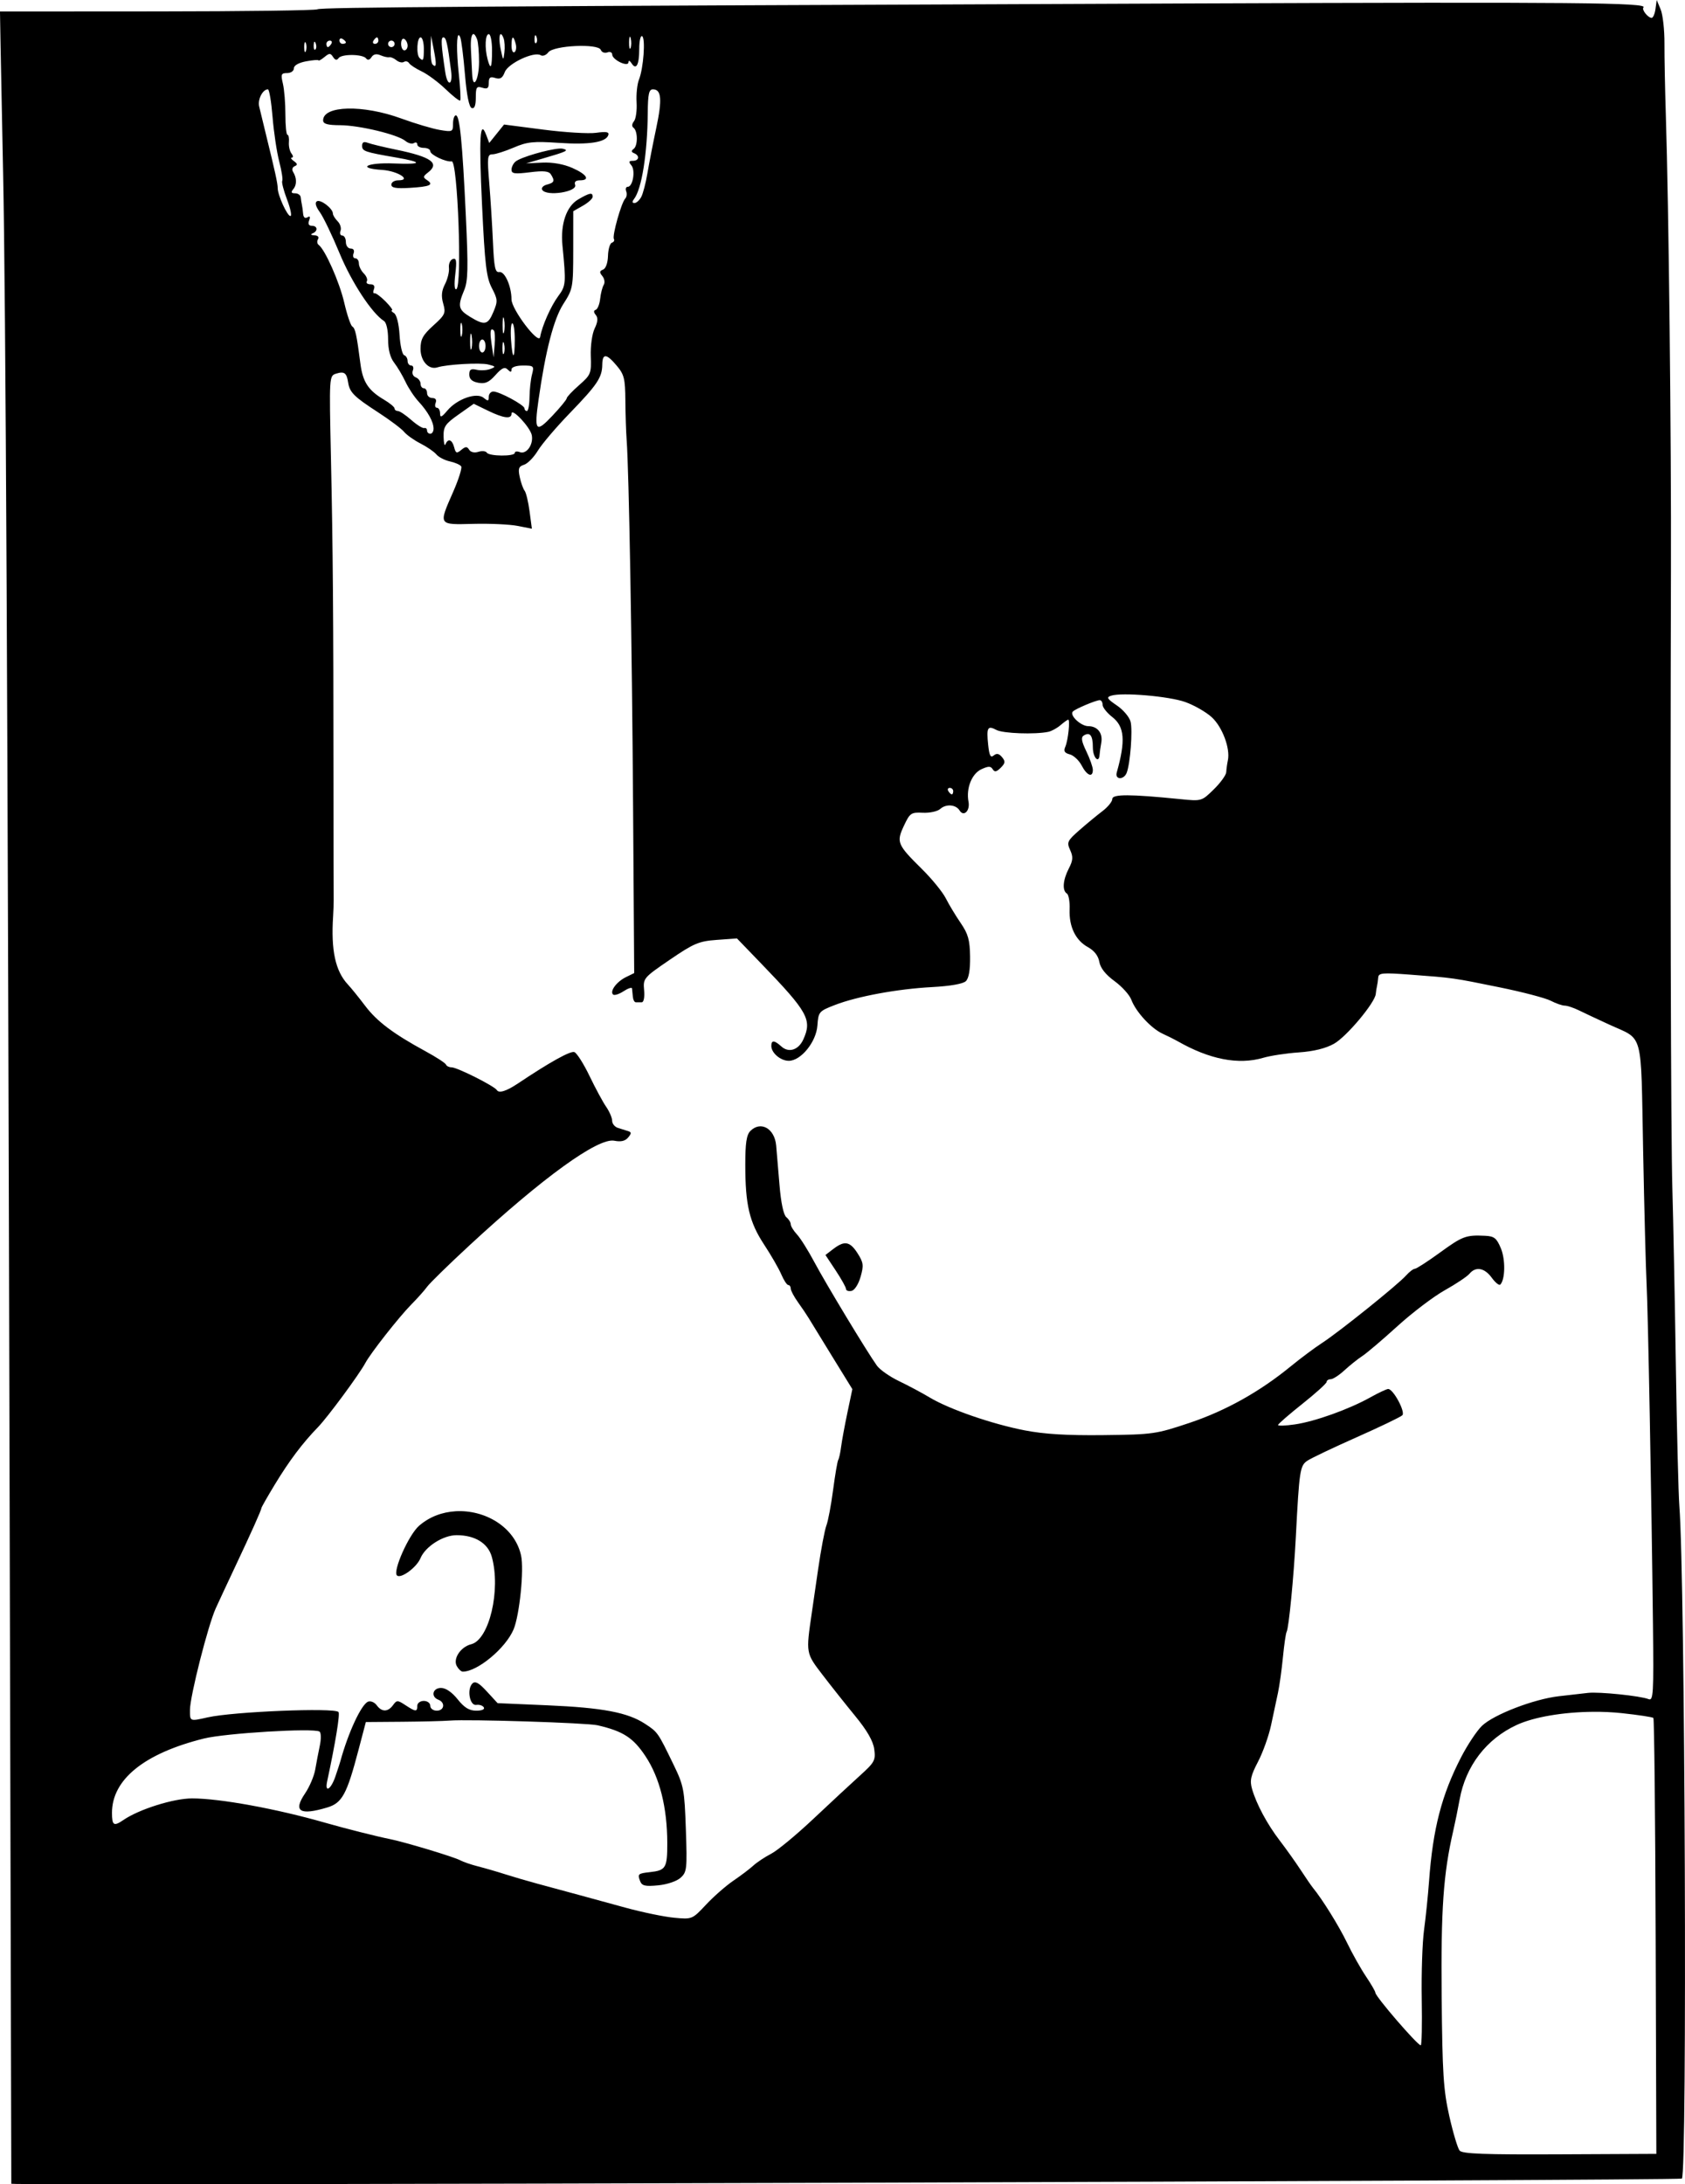 <?xml version="1.0" encoding="UTF-8" standalone="no"?>
<!-- Created with Inkscape (http://www.inkscape.org/) -->

<svg
   width="137.273mm"
   height="177.871mm"
   viewBox="0 0 137.273 177.871"
   version="1.1"
   id="svg4540"
   xml:space="preserve"
   inkscape:version="1.2 (dc2aedaf03, 2022-05-15)"
   sodipodi:docname="Tell me little girl.svg"
   xmlns:inkscape="http://www.inkscape.org/namespaces/inkscape"
   xmlns:sodipodi="http://sodipodi.sourceforge.net/DTD/sodipodi-0.dtd"
   xmlns="http://www.w3.org/2000/svg"
   xmlns:svg="http://www.w3.org/2000/svg"
   xmlns:rdf="http://www.w3.org/1999/02/22-rdf-syntax-ns#"
   xmlns:cc="http://creativecommons.org/ns#"
   xmlns:dc="http://purl.org/dc/elements/1.1/"><title
     id="title4576">Tell me little girl</title><sodipodi:namedview
     id="namedview4542"
     pagecolor="#ffffff"
     bordercolor="#666666"
     borderopacity="1.0"
     inkscape:showpageshadow="2"
     inkscape:pageopacity="0.0"
     inkscape:pagecheckerboard="0"
     inkscape:deskcolor="#d1d1d1"
     inkscape:document-units="mm"
     showgrid="false"
     inkscape:zoom="0.7235945"
     inkscape:cx="362.77224"
     inkscape:cy="292.98177"
     inkscape:window-width="1920"
     inkscape:window-height="991"
     inkscape:window-x="-9"
     inkscape:window-y="-9"
     inkscape:window-maximized="1"
     inkscape:current-layer="layer1" /><defs
     id="defs4537" /><g
     inkscape:label="Lager 1"
     inkscape:groupmode="layer"
     id="layer1"
     transform="translate(22.084,-106.43)"><path
       id="path4556"
       style="fill:#000000;stroke-width:0.265"
       d="m 112.884,106.43 -0.099,0.728 c -0.054,0.4 -0.196,0.728 -0.314,0.728 -0.299,0 -0.834,-0.68 -0.667,-0.847 0.395,-0.395 -5.533,-0.449 -36.522,-0.329 -59.597,0.231 -71.239,0.309 -71.511,0.478 -0.147,0.091 -6.024,0.168 -13.061,0.173 l -12.795,0.008 0.049,2.838 c 0.027,1.561 0.12,6.231 0.206,10.378 0.213,10.259 0.375,43.385 0.532,108.744 0.073,30.195 0.134,54.915 0.136,54.932 v 5.1e-4 c 0.019,0.171 135.926,-0.251 136.098,-0.423 0.442,-0.439 0.258,-48.898 -0.207,-54.774 -0.075,-0.946 -0.204,-6.125 -0.286,-11.509 -0.083,-5.384 -0.209,-11.814 -0.282,-14.287 -0.128,-4.367 -0.182,-27.649 -0.117,-50.271 0.032,-10.969 -0.178,-29.712 -0.416,-37.174 -0.067,-2.11 -0.119,-4.745 -0.113,-5.854 0.006,-1.11 -0.134,-2.36 -0.311,-2.778 z m -96.416,2.775 c 0.087,-0.019 0.196,0.114 0.314,0.421 0.088,0.23 0.16,1.057 0.16,1.837 0,1.455 -0.502,2.351 -0.561,1.001 -0.018,-0.409 -0.062,-1.309 -0.099,-2 -0.041,-0.773 0.042,-1.228 0.186,-1.259 z m 1.268,0.003 c 0.146,0 0.265,0.595 0.265,1.323 0,1.435 -0.112,1.66 -0.362,0.728 -0.248,-0.926 -0.195,-2.051 0.098,-2.051 z m 0.962,0.006 c 0.016,-0.007 0.034,-0.004 0.054,0.008 0.052,0.033 0.117,0.136 0.189,0.323 0.087,0.227 0.117,0.75 0.067,1.162 -0.085,0.699 -0.106,0.68 -0.302,-0.269 -0.14,-0.68 -0.12,-1.176 -0.008,-1.224 z m -3.382,0.093 c 0.029,0.022 0.061,0.076 0.098,0.166 0.088,0.218 0.26,1.578 0.381,3.023 0.143,1.699 0.338,2.664 0.552,2.734 0.224,0.073 0.331,-0.204 0.331,-0.858 0,-0.845 0.066,-0.945 0.529,-0.798 0.416,0.132 0.529,0.048 0.529,-0.397 0,-0.444 0.113,-0.529 0.529,-0.397 0.401,0.127 0.589,0.01 0.776,-0.483 0.269,-0.708 2.39,-1.702 2.925,-1.371 0.166,0.103 0.444,-0.002 0.616,-0.233 0.423,-0.567 4.076,-0.738 4.281,-0.201 0.075,0.197 0.315,0.29 0.532,0.207 0.217,-0.083 0.395,-0.006 0.396,0.171 0.003,0.434 1.319,1.058 1.325,0.628 0.002,-0.174 0.111,-0.138 0.251,0.083 0.378,0.597 0.627,0.131 0.627,-1.171 0,-0.648 0.106,-1.114 0.236,-1.034 0.287,0.178 0.109,2.621 -0.258,3.535 -0.146,0.364 -0.233,1.197 -0.194,1.852 0.039,0.655 -0.057,1.349 -0.214,1.542 -0.173,0.213 -0.189,0.421 -0.038,0.529 0.354,0.255 0.364,1.461 0.014,1.72 -0.213,0.158 -0.203,0.256 0.036,0.353 0.476,0.193 0.407,0.619 -0.099,0.619 -0.339,0 -0.364,0.079 -0.121,0.372 0.345,0.416 0.116,1.745 -0.301,1.745 -0.145,0 -0.201,0.164 -0.124,0.365 0.077,0.201 0.041,0.468 -0.08,0.595 -0.317,0.332 -1.076,3.035 -0.923,3.284 0.071,0.115 -0.001,0.253 -0.161,0.306 -0.16,0.053 -0.304,0.536 -0.319,1.073 -0.016,0.576 -0.181,1.034 -0.402,1.119 -0.295,0.113 -0.307,0.225 -0.057,0.526 0.174,0.21 0.225,0.531 0.113,0.713 -0.112,0.182 -0.244,0.693 -0.292,1.136 -0.048,0.443 -0.21,0.847 -0.359,0.898 -0.184,0.062 -0.183,0.198 0.004,0.423 0.193,0.233 0.166,0.56 -0.094,1.099 -0.208,0.433 -0.345,1.412 -0.315,2.249 0.052,1.413 0.008,1.523 -0.953,2.366 -0.554,0.486 -1.008,0.967 -1.008,1.07 0,0.103 -0.526,0.743 -1.168,1.423 -1.35,1.429 -1.492,1.263 -1.126,-1.311 0.572,-4.009 1.236,-6.573 2.022,-7.796 0.777,-1.21 0.801,-1.344 0.803,-4.4 l 0.002,-3.152 0.792,-0.451 c 0.436,-0.248 0.792,-0.575 0.792,-0.728 0,-0.372 -0.249,-0.325 -1.188,0.225 -0.951,0.557 -1.446,2.004 -1.277,3.731 0.303,3.094 0.287,3.292 -0.34,4.136 -0.604,0.814 -1.318,2.425 -1.479,3.339 -0.117,0.659 -2.331,-2.26 -2.331,-3.072 0,-1.065 -0.551,-2.303 -0.992,-2.226 -0.337,0.059 -0.427,-0.363 -0.519,-2.442 -0.061,-1.382 -0.198,-3.555 -0.303,-4.829 -0.172,-2.082 -0.146,-2.315 0.26,-2.315 0.249,0 1.027,-0.247 1.731,-0.548 1.102,-0.473 1.607,-0.526 3.66,-0.386 2.482,0.17 3.854,-0.044 4.049,-0.629 0.087,-0.261 -0.151,-0.307 -0.992,-0.189 -0.609,0.085 -2.545,-0.032 -4.303,-0.26 l -3.196,-0.414 -0.604,0.751 -0.604,0.75 -0.241,-0.64 c -0.515,-1.371 -0.607,0.153 -0.344,5.704 0.23,4.86 0.352,5.891 0.796,6.743 0.482,0.925 0.493,1.082 0.133,1.942 -0.45,1.077 -0.717,1.134 -1.905,0.41 -0.963,-0.587 -1.025,-0.866 -0.481,-2.168 0.315,-0.753 0.338,-1.781 0.137,-6.052 -0.284,-6.042 -0.498,-8.187 -0.815,-8.187 -0.127,0 -0.23,0.308 -0.23,0.685 0,0.655 -0.047,0.677 -1.083,0.502 -0.595,-0.101 -2.009,-0.521 -3.141,-0.934 -3.117,-1.138 -6.359,-1.059 -6.359,0.154 0,0.29 0.349,0.39 1.389,0.395 1.57,0.008 4.687,0.759 5.315,1.281 0.229,0.19 0.541,0.269 0.692,0.175 0.152,-0.094 0.276,-0.045 0.276,0.11 0,0.154 0.238,0.28 0.529,0.28 0.291,0 0.529,0.122 0.529,0.271 0,0.295 1.276,0.9 1.745,0.827 0.489,-0.075 0.865,10.107 0.383,10.404 -0.156,0.097 -0.191,-0.367 -0.091,-1.211 0.131,-1.107 0.091,-1.342 -0.21,-1.236 -0.204,0.072 -0.343,0.392 -0.306,0.711 0.036,0.319 -0.108,0.917 -0.321,1.329 -0.281,0.544 -0.321,0.977 -0.146,1.587 0.221,0.772 0.157,0.915 -0.804,1.782 -0.852,0.77 -1.044,1.12 -1.044,1.907 0,0.996 0.673,1.728 1.379,1.502 0.758,-0.243 3.48,-0.397 4.128,-0.235 0.63,0.158 0.646,0.192 0.173,0.371 -0.286,0.108 -0.788,0.135 -1.115,0.06 -0.464,-0.106 -0.595,-0.019 -0.595,0.391 0,0.364 0.224,0.57 0.726,0.666 0.567,0.108 0.875,-0.028 1.408,-0.625 0.524,-0.587 0.755,-0.692 0.994,-0.452 0.24,0.239 0.312,0.238 0.312,-0.006 0,-0.187 0.383,-0.318 0.931,-0.318 0.886,0 0.922,0.035 0.741,0.728 -0.105,0.4 -0.197,1.234 -0.204,1.852 -0.007,0.618 -0.102,1.124 -0.211,1.124 -0.109,3e-5 -0.198,-0.097 -0.198,-0.215 0,-0.271 -2.038,-1.372 -2.538,-1.372 -0.205,0 -0.372,0.193 -0.372,0.429 0,0.36 -0.067,0.373 -0.414,0.085 -0.568,-0.472 -2.157,0.082 -2.958,1.031 -0.475,0.562 -0.594,0.61 -0.595,0.24 -7.2e-4,-0.255 -0.117,-0.463 -0.258,-0.463 -0.141,0 -0.188,-0.179 -0.104,-0.397 0.096,-0.251 -0.004,-0.397 -0.273,-0.397 -0.234,0 -0.425,-0.179 -0.425,-0.397 0,-0.218 -0.119,-0.397 -0.265,-0.397 -0.146,0 -0.265,-0.166 -0.265,-0.368 0,-0.203 -0.176,-0.437 -0.392,-0.519 -0.223,-0.086 -0.325,-0.326 -0.236,-0.558 0.086,-0.224 0.024,-0.407 -0.137,-0.407 -0.161,0 -0.293,-0.168 -0.293,-0.375 0,-0.206 -0.126,-0.417 -0.28,-0.468 -0.154,-0.051 -0.322,-0.792 -0.374,-1.646 -0.055,-0.917 -0.238,-1.644 -0.448,-1.777 -0.195,-0.123 -0.27,-0.226 -0.167,-0.228 0.103,-0.002 -0.136,-0.33 -0.529,-0.728 -0.394,-0.398 -0.8,-0.697 -0.904,-0.665 -0.104,0.032 -0.121,-0.118 -0.038,-0.335 0.096,-0.251 -0.008,-0.394 -0.29,-0.394 -0.242,0 -0.373,-0.11 -0.29,-0.243 0.083,-0.134 -0.029,-0.423 -0.249,-0.642 -0.22,-0.22 -0.399,-0.586 -0.399,-0.815 0,-0.229 -0.131,-0.416 -0.292,-0.416 -0.161,0 -0.224,-0.179 -0.141,-0.397 0.093,-0.242 1.08e-5,-0.397 -0.237,-0.397 -0.214,0 -0.389,-0.238 -0.389,-0.529 0,-0.291 -0.131,-0.529 -0.292,-0.529 -0.161,0 -0.226,-0.175 -0.144,-0.389 0.082,-0.214 -0.024,-0.563 -0.236,-0.775 -0.212,-0.212 -0.386,-0.495 -0.386,-0.628 0,-0.409 -1.007,-1.181 -1.303,-0.998 -0.18,0.111 -0.095,0.426 0.24,0.886 0.285,0.392 1.01,1.902 1.61,3.353 0.978,2.364 2.635,4.889 3.617,5.51 0.194,0.123 0.334,0.746 0.334,1.485 0,0.837 0.169,1.491 0.49,1.905 0.27,0.347 0.686,1.049 0.926,1.56 0.24,0.511 0.717,1.232 1.061,1.603 0.762,0.822 1.227,1.66 1.227,2.213 l -5.17e-4,0.001 c 0,0.228 -0.119,0.414 -0.265,0.414 -0.146,0 -0.265,-0.119 -0.265,-0.265 0,-0.146 -0.104,-0.235 -0.232,-0.198 -0.128,0.036 -0.603,-0.261 -1.056,-0.661 -0.453,-0.4 -0.944,-0.728 -1.091,-0.728 -0.147,0 -0.267,-0.093 -0.267,-0.207 0,-0.114 -0.387,-0.436 -0.86,-0.715 -1.275,-0.752 -1.729,-1.442 -1.92,-2.914 -0.311,-2.396 -0.42,-2.895 -0.664,-3.046 -0.133,-0.082 -0.429,-0.956 -0.657,-1.943 -0.389,-1.676 -1.558,-4.316 -2.084,-4.703 -0.128,-0.094 -0.151,-0.303 -0.051,-0.465 0.107,-0.173 -0.016,-0.303 -0.297,-0.315 -0.278,-0.012 -0.34,-0.077 -0.148,-0.155 0.457,-0.184 0.416,-0.619 -0.058,-0.619 -0.254,0 -0.33,-0.153 -0.22,-0.44 0.114,-0.296 0.067,-0.377 -0.141,-0.249 -0.19,0.117 -0.325,0.006 -0.35,-0.287 -0.022,-0.263 -0.067,-0.598 -0.101,-0.744 -0.034,-0.146 -0.076,-0.413 -0.093,-0.595 -0.017,-0.182 -0.223,-0.331 -0.459,-0.331 -0.319,0 -0.357,-0.087 -0.147,-0.34 0.3,-0.361 0.289,-0.917 -0.028,-1.424 -0.106,-0.169 -0.043,-0.369 0.14,-0.443 0.251,-0.102 0.236,-0.203 -0.065,-0.415 -0.218,-0.154 -0.293,-0.283 -0.166,-0.285 0.127,-0.002 0.114,-0.153 -0.03,-0.335 -0.144,-0.182 -0.237,-0.599 -0.209,-0.926 0.029,-0.327 -0.025,-0.595 -0.118,-0.595 -0.093,0 -0.169,-0.744 -0.168,-1.654 6.1e-4,-0.91 -0.091,-2.041 -0.204,-2.514 -0.181,-0.76 -0.141,-0.86 0.345,-0.86 0.305,0 0.55,-0.172 0.55,-0.385 0,-0.235 0.386,-0.457 0.992,-0.571 0.546,-0.102 1.004,-0.138 1.018,-0.079 0.014,0.059 0.231,-0.063 0.483,-0.272 0.398,-0.33 0.49,-0.33 0.702,0 0.167,0.26 0.307,0.289 0.443,0.092 0.246,-0.356 1.978,-0.338 2.249,0.023 0.126,0.167 0.286,0.129 0.436,-0.104 0.157,-0.244 0.405,-0.297 0.728,-0.157 0.269,0.117 0.591,0.19 0.716,0.162 0.124,-0.028 0.387,0.082 0.584,0.245 0.197,0.163 0.474,0.225 0.615,0.137 0.142,-0.088 0.331,-0.042 0.42,0.102 0.089,0.144 0.554,0.448 1.033,0.675 0.479,0.227 1.355,0.878 1.946,1.446 0.591,0.568 1.124,0.982 1.184,0.922 0.06,-0.06 0.01,-1.035 -0.113,-2.166 -0.204,-1.883 -0.183,-3.305 0.02,-3.149 z m 6.198,0.002 c 0.028,-0.028 0.065,0.009 0.107,0.115 0.076,0.191 0.067,0.42 -0.021,0.507 -0.088,0.088 -0.151,-0.068 -0.139,-0.347 0.006,-0.154 0.025,-0.247 0.053,-0.275 z m -8.482,0.032 0.23,1.174 c 0.234,1.192 0.206,1.481 -0.112,1.163 -0.097,-0.097 -0.164,-0.663 -0.148,-1.257 z m 16.217,0.084 c 0.015,0.016 0.031,0.055 0.048,0.119 h 5.17e-4 c 0.067,0.257 0.062,0.615 -0.01,0.794 -0.072,0.179 -0.127,-0.032 -0.122,-0.468 0.004,-0.327 0.038,-0.492 0.084,-0.445 z m -20.625,0.048 c 0.064,0 0.116,0.119 0.116,0.265 0,0.146 -0.126,0.265 -0.28,0.265 -0.154,0 -0.207,-0.119 -0.117,-0.265 0.09,-0.146 0.216,-0.265 0.281,-0.265 z m 3.556,0 c 0.146,0 0.265,0.417 0.265,0.926 0,0.952 -0.048,1.054 -0.352,0.75 -0.279,-0.279 -0.206,-1.676 0.088,-1.676 z m 1.857,0 c 0.225,0 0.331,0.461 0.626,2.712 0.159,1.212 -0.29,1.338 -0.472,0.132 -0.34,-2.247 -0.372,-2.844 -0.154,-2.844 z m 5.651,0.026 c 0.061,-0.027 0.147,0.139 0.242,0.503 0.076,0.291 0.03,0.595 -0.102,0.677 -0.132,0.082 -0.24,-0.157 -0.24,-0.529 0,-0.405 0.038,-0.624 0.099,-0.651 z m -13.96,0.065 c 0.032,0.005 0.066,0.019 0.103,0.041 0.146,0.09 0.265,0.216 0.265,0.28 0,0.064 -0.119,0.117 -0.265,0.117 -0.146,0 -0.265,-0.126 -0.265,-0.28 0,-0.077 0.03,-0.129 0.078,-0.15 0.024,-0.011 0.052,-0.014 0.084,-0.008 z m 5.028,0.021 c 0.032,-0.008 0.066,-0.002 0.102,0.02 0.146,0.09 0.265,0.335 0.265,0.545 0,0.21 -0.119,0.381 -0.265,0.381 -0.146,0 -0.265,-0.245 -0.265,-0.545 0,-0.225 0.067,-0.377 0.162,-0.402 z m -5.967,0.152 c 0.154,0 0.206,0.119 0.116,0.265 -0.09,0.146 -0.216,0.265 -0.28,0.265 -0.064,0 -0.117,-0.119 -0.117,-0.265 0,-0.146 0.126,-0.265 0.281,-0.265 z m 5.011,0 c 0.146,0 0.265,0.119 0.265,0.265 0,0.146 -0.119,0.265 -0.265,0.265 -0.146,0 -0.265,-0.119 -0.265,-0.265 0,-0.146 0.119,-0.265 0.265,-0.265 z m -6.276,0.1 c 0.028,-0.028 0.065,0.009 0.107,0.115 0.076,0.191 0.067,0.42 -0.021,0.507 -0.088,0.088 -0.151,-0.068 -0.139,-0.347 0.006,-0.154 0.025,-0.247 0.053,-0.275 z m -0.744,0.022 c 0.016,0.006 0.034,0.03 0.052,0.076 0.073,0.182 0.073,0.48 0,0.661 -0.073,0.182 -0.134,0.033 -0.134,-0.331 0,-0.273 0.034,-0.425 0.082,-0.407 z m -3.038,3.846 c 0.108,0 0.278,1.009 0.378,2.243 0.1,1.233 0.344,2.868 0.543,3.633 0.199,0.765 0.309,1.475 0.246,1.578 -0.063,0.102 0.114,0.789 0.394,1.525 0.28,0.737 0.403,1.339 0.273,1.339 -0.26,0 -1.037,-1.706 -1.037,-2.277 0,-0.372 -0.216,-1.361 -0.949,-4.337 -0.233,-0.946 -0.485,-1.988 -0.562,-2.317 -0.132,-0.566 0.291,-1.388 0.713,-1.388 z m 31.365,0 c 0.697,0 0.767,0.822 0.27,3.162 -0.265,1.244 -0.588,2.902 -0.719,3.685 -0.131,0.783 -0.357,1.646 -0.503,1.918 -0.146,0.272 -0.394,0.495 -0.552,0.495 -0.19,0 -0.201,-0.112 -0.032,-0.331 0.626,-0.809 1.087,-3.706 1.116,-7.011 0.013,-1.539 0.096,-1.918 0.421,-1.918 z M 7.672,118.005 c -0.175,-0.018 -0.255,0.079 -0.255,0.298 0,0.44 0.205,0.51 2.755,0.951 2.248,0.389 2.177,0.582 -0.178,0.487 -2.204,-0.089 -3.062,0.39 -0.944,0.527 1.269,0.082 2.452,0.846 1.31,0.846 -0.309,0 -0.562,0.158 -0.562,0.352 0,0.263 0.382,0.33 1.502,0.263 1.655,-0.099 1.988,-0.25 1.401,-0.634 -0.336,-0.22 -0.326,-0.304 0.073,-0.61 0.997,-0.764 0.292,-1.274 -2.58,-1.865 -1.019,-0.21 -2.06,-0.461 -2.315,-0.559 -0.08,-0.031 -0.149,-0.049 -0.208,-0.055 z m 15.787,0.527 c -0.901,0.067 -3.109,0.697 -3.541,1.052 -0.182,0.15 -0.331,0.45 -0.331,0.667 0,0.326 0.262,0.362 1.491,0.209 1.119,-0.14 1.547,-0.098 1.716,0.168 0.339,0.535 0.285,0.676 -0.323,0.835 -0.306,0.08 -0.477,0.272 -0.381,0.428 0.346,0.56 2.902,0.164 2.68,-0.415 -0.088,-0.229 0.051,-0.361 0.382,-0.361 0.873,0 0.584,-0.481 -0.604,-1.006 -0.711,-0.314 -1.611,-0.474 -2.447,-0.436 l -1.323,0.06 1.323,-0.384 c 2.018,-0.586 2.205,-0.677 1.655,-0.809 -0.066,-0.016 -0.168,-0.018 -0.297,-0.008 z m -4.523,13.747 c 0.014,0.018 0.03,0.067 0.045,0.149 h -5.16e-4 c 0.064,0.329 0.061,0.805 -0.005,1.058 -0.066,0.253 -0.118,-0.016 -0.115,-0.598 0.002,-0.437 0.033,-0.662 0.075,-0.609 z m -3.446,0.436 c 0.014,0.008 0.03,0.043 0.047,0.106 0.067,0.255 0.067,0.671 0,0.926 -0.067,0.255 -0.121,0.046 -0.121,-0.463 0,-0.382 0.03,-0.594 0.074,-0.569 z m 4.164,0.04 c 0.109,9e-5 0.198,0.595 0.198,1.323 0,1.707 -0.187,1.707 -0.305,0 -0.05,-0.728 -0.003,-1.323 0.106,-1.323 z m -1.673,0.499 c 0.043,-0.01 0.099,0.021 0.169,0.091 0.082,0.082 0.111,0.609 0.063,1.169 l -0.087,1.019 -0.158,-1.058 c -0.118,-0.793 -0.116,-1.191 0.012,-1.221 z m -1.69,0.347 c 0.014,0.018 0.03,0.067 0.045,0.149 h -5.17e-4 c 0.064,0.329 0.061,0.805 -0.005,1.058 -0.066,0.253 -0.118,-0.016 -0.115,-0.598 0.002,-0.437 0.033,-0.662 0.075,-0.609 z m 0.916,0.476 c 0.146,0 0.265,0.238 0.265,0.529 0,0.291 -0.119,0.529 -0.265,0.529 -0.146,0 -0.265,-0.238 -0.265,-0.529 0,-0.291 0.119,-0.529 0.265,-0.529 z m 1.723,0.217 c 0.015,0.016 0.031,0.055 0.048,0.119 h 5.17e-4 c 0.067,0.257 0.062,0.615 -0.01,0.794 -0.072,0.179 -0.127,-0.032 -0.122,-0.468 0.004,-0.327 0.038,-0.492 0.084,-0.445 z m 8.333,1.147 c 0.187,0.014 0.478,0.271 0.901,0.774 0.603,0.716 0.686,1.058 0.699,2.844 0.008,1.117 0.056,2.566 0.105,3.221 0.185,2.431 0.435,16.684 0.523,29.832 l 0.091,13.559 -0.674,0.331 c -0.756,0.371 -1.326,1.138 -1.052,1.412 0.099,0.1 0.482,-0.017 0.851,-0.258 0.368,-0.241 0.682,-0.347 0.698,-0.234 0.015,0.112 0.045,0.411 0.066,0.664 0.021,0.253 0.127,0.461 0.236,0.463 0.109,0.001 0.327,0.003 0.484,0.003 0.169,0 0.25,-0.404 0.198,-0.989 -0.085,-0.969 -0.045,-1.017 2.101,-2.482 1.958,-1.336 2.361,-1.506 3.827,-1.612 l 1.638,-0.118 1.994,2.067 c 3.786,3.923 4.139,4.56 3.41,6.16 -0.392,0.86 -1.186,1.114 -1.786,0.571 -0.576,-0.521 -0.82,-0.534 -0.82,-0.043 0,0.568 0.755,1.21 1.423,1.21 0.988,0 2.236,-1.537 2.332,-2.872 0.08,-1.116 0.125,-1.169 1.405,-1.666 1.83,-0.71 5.106,-1.315 7.938,-1.466 1.478,-0.079 2.521,-0.261 2.75,-0.482 0.243,-0.235 0.361,-0.915 0.345,-2.004 -0.019,-1.35 -0.158,-1.845 -0.765,-2.731 -0.408,-0.595 -0.954,-1.5 -1.213,-2.011 -0.259,-0.511 -1.132,-1.583 -1.941,-2.381 -2.018,-1.992 -2.1,-2.189 -1.471,-3.528 0.489,-1.041 0.586,-1.107 1.541,-1.06 0.561,0.027 1.2,-0.112 1.421,-0.311 0.475,-0.426 1.273,-0.361 1.574,0.127 0.336,0.544 0.866,0.023 0.726,-0.712 -0.208,-1.09 0.266,-2.285 1.051,-2.647 0.571,-0.264 0.756,-0.264 0.919,0 0.156,0.252 0.31,0.224 0.654,-0.12 0.374,-0.374 0.392,-0.52 0.107,-0.864 -0.246,-0.296 -0.438,-0.335 -0.676,-0.137 -0.257,0.213 -0.36,0.017 -0.453,-0.856 -0.15,-1.423 -0.049,-1.608 0.672,-1.222 0.536,0.287 3.137,0.381 4.23,0.153 0.261,-0.054 0.709,-0.299 0.995,-0.545 0.286,-0.245 0.567,-0.446 0.623,-0.446 0.17,0 -0.009,1.686 -0.233,2.199 -0.159,0.364 -0.072,0.515 0.365,0.629 0.316,0.083 0.751,0.492 0.967,0.91 0.426,0.823 0.908,1.009 0.908,0.35 0,-0.225 -0.238,-0.903 -0.529,-1.505 -0.396,-0.82 -0.45,-1.146 -0.211,-1.293 0.507,-0.313 0.741,-0.005 0.741,0.975 0,0.827 0.503,1.358 0.549,0.58 0.011,-0.182 0.072,-0.614 0.136,-0.961 0.144,-0.781 -0.303,-1.354 -1.055,-1.354 -0.609,0 -1.556,-0.895 -1.261,-1.192 0.223,-0.225 1.883,-0.925 2.193,-0.925 0.128,0 0.232,0.17 0.232,0.378 0,0.208 0.353,0.654 0.785,0.992 1.006,0.788 1.099,1.923 0.368,4.517 -0.17,0.603 0.581,0.623 0.811,0.022 0.29,-0.757 0.495,-3.444 0.316,-4.156 -0.094,-0.374 -0.596,-0.969 -1.117,-1.322 -0.805,-0.547 -0.874,-0.667 -0.46,-0.798 0.891,-0.282 4.702,0.045 6.032,0.518 0.721,0.257 1.69,0.811 2.152,1.232 0.865,0.787 1.525,2.545 1.319,3.513 -0.062,0.291 -0.122,0.724 -0.133,0.962 -0.011,0.238 -0.467,0.87 -1.013,1.404 -0.989,0.968 -0.997,0.971 -2.712,0.798 -4.11,-0.413 -5.556,-0.417 -5.556,-0.016 0,0.211 -0.366,0.66 -0.813,0.999 -0.447,0.338 -1.291,1.035 -1.874,1.547 -0.979,0.86 -1.036,0.984 -0.748,1.617 0.253,0.556 0.232,0.84 -0.111,1.503 -0.481,0.93 -0.548,1.793 -0.157,2.035 0.146,0.09 0.247,0.668 0.224,1.284 -0.054,1.421 0.482,2.526 1.494,3.084 0.514,0.283 0.841,0.706 0.927,1.199 0.088,0.503 0.509,1.035 1.237,1.566 0.607,0.442 1.222,1.122 1.367,1.511 0.368,0.989 1.613,2.34 2.554,2.773 0.437,0.201 0.972,0.468 1.191,0.593 2.622,1.503 4.984,1.964 7.011,1.366 0.582,-0.171 1.884,-0.369 2.893,-0.438 1.209,-0.083 2.188,-0.324 2.869,-0.707 1.02,-0.573 3.334,-3.334 3.399,-4.055 0.018,-0.204 0.063,-0.49 0.099,-0.635 0.036,-0.146 0.081,-0.459 0.099,-0.696 0.029,-0.382 0.332,-0.409 2.613,-0.238 3.527,0.264 3.472,0.256 7.284,1.034 1.86,0.379 3.729,0.869 4.154,1.089 0.425,0.22 0.939,0.399 1.142,0.399 0.203,0 0.715,0.169 1.138,0.376 0.423,0.207 1.542,0.733 2.488,1.167 2.836,1.304 2.571,0.321 2.763,10.23 0.093,4.802 0.22,9.684 0.281,10.848 0.119,2.253 0.401,17.283 0.52,27.73 0.065,5.718 0.032,6.283 -0.357,6.124 -0.645,-0.263 -4.023,-0.612 -4.927,-0.509 -0.437,0.05 -1.508,0.172 -2.381,0.272 -2.041,0.234 -5.304,1.49 -6.264,2.41 -0.412,0.394 -1.172,1.537 -1.691,2.539 -1.595,3.081 -2.308,5.836 -2.621,10.117 -0.085,1.164 -0.269,2.95 -0.408,3.969 -0.139,1.019 -0.223,3.549 -0.187,5.622 l -5.16e-4,0.001 c 0.037,2.074 9.18e-4,3.77 -0.08,3.77 -0.266,0 -3.697,-3.977 -3.698,-4.287 -1.8e-4,-0.102 -0.345,-0.697 -0.766,-1.323 -0.421,-0.626 -1.115,-1.859 -1.541,-2.742 -0.662,-1.369 -2.022,-3.558 -2.785,-4.481 -0.12,-0.146 -0.57,-0.8 -0.999,-1.455 -0.43,-0.655 -1.193,-1.726 -1.696,-2.381 -1.026,-1.336 -1.907,-2.979 -2.261,-4.213 -0.194,-0.676 -0.106,-1.076 0.486,-2.209 0.398,-0.761 0.876,-2.098 1.063,-2.971 0.187,-0.873 0.441,-2.064 0.565,-2.646 0.124,-0.582 0.306,-1.892 0.405,-2.91 0.099,-1.019 0.234,-1.942 0.299,-2.052 0.178,-0.3 0.58,-4.444 0.751,-7.738 0.28,-5.408 0.338,-5.79 0.934,-6.195 0.303,-0.206 2.112,-1.067 4.021,-1.914 1.909,-0.847 3.584,-1.652 3.721,-1.79 0.269,-0.269 -0.738,-2.14 -1.152,-2.14 -0.128,0 -0.787,0.308 -1.462,0.686 -1.731,0.966 -4.498,1.958 -6.132,2.197 -0.764,0.112 -1.384,0.134 -1.379,0.049 0.005,-0.085 0.898,-0.861 1.984,-1.724 1.086,-0.864 1.975,-1.667 1.975,-1.786 0,-0.119 0.149,-0.216 0.331,-0.217 0.182,-6.7e-4 0.688,-0.329 1.124,-0.731 0.437,-0.401 1.091,-0.924 1.455,-1.161 0.364,-0.237 1.65,-1.331 2.858,-2.429 1.208,-1.099 2.946,-2.417 3.862,-2.929 0.916,-0.512 1.817,-1.114 2.003,-1.338 0.511,-0.615 1.227,-0.489 1.816,0.321 0.291,0.4 0.604,0.653 0.695,0.562 0.405,-0.405 0.433,-2.04 0.05,-2.955 -0.347,-0.831 -0.542,-0.986 -1.283,-1.021 -1.56,-0.075 -1.84,0.029 -3.68,1.367 -0.998,0.726 -1.918,1.32 -2.043,1.32 -0.125,0 -0.455,0.252 -0.732,0.561 -0.683,0.76 -5.446,4.583 -6.811,5.468 -0.605,0.392 -1.757,1.25 -2.558,1.906 -2.537,2.078 -5.315,3.629 -8.264,4.616 -2.727,0.913 -2.981,0.949 -7.006,0.995 -2.971,0.034 -4.825,-0.078 -6.425,-0.389 -2.665,-0.518 -6.135,-1.719 -7.725,-2.672 -0.626,-0.376 -1.754,-0.977 -2.505,-1.337 -0.752,-0.36 -1.563,-0.928 -1.803,-1.263 -0.804,-1.121 -4.16,-6.675 -5.085,-8.413 -0.503,-0.946 -1.143,-1.966 -1.423,-2.266 -0.28,-0.3 -0.509,-0.673 -0.509,-0.828 0,-0.155 -0.163,-0.417 -0.363,-0.582 -0.225,-0.187 -0.436,-1.182 -0.553,-2.612 -0.105,-1.271 -0.227,-2.72 -0.272,-3.22 -0.124,-1.389 -1.257,-2.031 -2.1,-1.188 -0.315,0.315 -0.416,0.98 -0.416,2.742 0,3.276 0.331,4.684 1.532,6.509 0.571,0.868 1.203,1.965 1.405,2.438 0.202,0.473 0.457,0.859 0.567,0.859 0.11,0 0.2,0.13 0.2,0.29 0,0.159 0.268,0.663 0.595,1.119 0.327,0.456 0.714,1.029 0.86,1.274 0.146,0.245 1.007,1.648 1.914,3.119 l 1.649,2.675 -0.402,1.911 c -0.221,1.051 -0.452,2.303 -0.513,2.781 -0.061,0.478 -0.166,0.959 -0.234,1.068 -0.068,0.109 -0.255,1.207 -0.418,2.44 -0.162,1.233 -0.408,2.539 -0.547,2.903 -0.139,0.364 -0.443,1.971 -0.675,3.571 -0.232,1.601 -0.466,3.209 -0.519,3.572 -0.477,3.271 -0.482,3.241 0.867,5.003 0.693,0.906 1.899,2.425 2.678,3.375 0.97,1.182 1.459,2.035 1.548,2.702 0.12,0.896 0.028,1.067 -1.153,2.133 -0.706,0.637 -2.415,2.224 -3.798,3.526 -1.382,1.302 -2.93,2.583 -3.44,2.846 -0.509,0.263 -1.164,0.696 -1.455,0.964 -0.291,0.267 -1.023,0.822 -1.627,1.231 -0.604,0.41 -1.607,1.288 -2.228,1.951 -1.128,1.204 -1.132,1.205 -2.606,1.068 -0.812,-0.076 -2.608,-0.448 -3.99,-0.827 -2.756,-0.755 -4.91,-1.342 -7.144,-1.944 -0.8,-0.216 -1.991,-0.564 -2.646,-0.774 -0.655,-0.21 -1.641,-0.495 -2.192,-0.635 -0.551,-0.139 -1.205,-0.364 -1.455,-0.499 -0.513,-0.278 -4.536,-1.49 -5.746,-1.73 -1.043,-0.207 -3.634,-0.862 -5.292,-1.337 -3.939,-1.129 -8.547,-1.971 -10.802,-1.971 -1.505,-8.2e-4 -4.321,0.884 -5.594,1.758 -0.785,0.538 -0.933,0.446 -0.933,-0.577 0,-2.722 2.625,-4.845 7.487,-6.056 1.757,-0.438 8.928,-0.87 9.417,-0.568 0.134,0.083 0.147,0.582 0.029,1.141 -0.115,0.547 -0.284,1.428 -0.376,1.96 -0.092,0.531 -0.464,1.402 -0.826,1.936 -0.992,1.461 -0.434,1.817 1.798,1.148 1.224,-0.367 1.6,-1.057 2.561,-4.711 l 0.592,-2.249 2.954,-0.023 c 1.625,-0.013 3.371,-0.056 3.88,-0.097 1.524,-0.122 11.182,0.184 12.039,0.382 2.085,0.481 2.907,1.011 3.908,2.519 1.159,1.747 1.769,4.17 1.776,7.059 0.005,2.043 -0.112,2.24 -1.419,2.383 -0.965,0.106 -1.015,0.152 -0.792,0.734 0.146,0.381 0.411,0.442 1.464,0.341 0.737,-0.071 1.52,-0.335 1.833,-0.619 0.513,-0.464 0.54,-0.712 0.428,-3.941 -0.113,-3.255 -0.169,-3.548 -1.013,-5.29 -1.266,-2.612 -1.275,-2.625 -2.309,-3.303 -1.412,-0.926 -3.459,-1.314 -7.946,-1.508 l -4.07,-0.176 -0.874,-0.95 c -0.651,-0.708 -0.951,-0.874 -1.176,-0.652 -0.469,0.463 -0.221,1.834 0.315,1.745 0.244,-0.04 0.519,0.049 0.611,0.198 0.1,0.162 -0.146,0.272 -0.612,0.272 -0.574,0 -0.975,-0.244 -1.518,-0.926 -0.463,-0.58 -0.968,-0.926 -1.352,-0.926 -0.692,0 -0.854,0.718 -0.217,0.962 0.583,0.224 0.484,0.89 -0.132,0.89 -0.294,0 -0.529,-0.176 -0.529,-0.397 0,-0.22 -0.235,-0.397 -0.529,-0.397 -0.294,0 -0.529,0.176 -0.529,0.397 0,0.505 -0.128,0.498 -0.967,-0.052 -0.643,-0.421 -0.704,-0.421 -1.012,0 -0.416,0.568 -0.915,0.571 -1.327,0.008 -0.177,-0.242 -0.492,-0.375 -0.7,-0.295 -0.546,0.21 -1.618,2.507 -2.256,4.836 -0.04,0.146 -0.224,0.711 -0.41,1.257 -0.364,1.07 -0.881,1.376 -0.671,0.397 0.678,-3.152 1.062,-5.508 0.922,-5.648 -0.365,-0.365 -8.573,-0.028 -10.646,0.437 -1.483,0.332 -1.455,0.344 -1.453,-0.61 0.003,-1.104 1.471,-6.886 2.1,-8.268 0.265,-0.582 0.959,-2.07 1.543,-3.307 1.367,-2.897 2.176,-4.703 2.176,-4.853 0,-0.066 0.496,-0.936 1.101,-1.933 1.171,-1.93 2.254,-3.368 3.509,-4.66 0.784,-0.807 3.363,-4.299 3.857,-5.223 0.435,-0.814 2.749,-3.757 3.743,-4.763 0.504,-0.509 1.088,-1.165 1.299,-1.457 0.211,-0.292 1.752,-1.797 3.425,-3.344 6.016,-5.562 10.501,-8.802 11.82,-8.538 0.533,0.107 0.886,0.025 1.123,-0.261 0.286,-0.344 0.283,-0.436 -0.015,-0.527 -0.198,-0.06 -0.569,-0.177 -0.824,-0.259 -0.255,-0.082 -0.463,-0.343 -0.463,-0.58 0,-0.237 -0.219,-0.746 -0.486,-1.133 -0.267,-0.386 -0.877,-1.515 -1.355,-2.509 -0.478,-0.994 -1.034,-1.87 -1.236,-1.948 -0.314,-0.121 -1.997,0.815 -4.596,2.553 -0.938,0.627 -1.547,0.819 -1.719,0.541 -0.204,-0.33 -3.238,-1.854 -3.691,-1.854 -0.202,0 -0.407,-0.102 -0.455,-0.225 -0.049,-0.124 -0.803,-0.613 -1.676,-1.088 -2.618,-1.423 -3.95,-2.427 -4.91,-3.698 -0.501,-0.663 -1.133,-1.444 -1.405,-1.735 -1.019,-1.092 -1.385,-2.782 -1.203,-5.556 0.029,-0.437 0.048,-1.032 0.043,-1.323 -0.006,-0.291 -0.011,-4.696 -0.013,-9.79 -0.004,-13.525 -0.045,-18.791 -0.207,-26.237 -0.144,-6.632 -0.143,-6.658 0.422,-6.837 0.661,-0.21 0.86,-0.064 0.979,0.715 0.123,0.809 0.477,1.162 2.438,2.433 0.956,0.62 1.91,1.335 2.118,1.589 0.209,0.254 0.812,0.683 1.34,0.952 0.529,0.27 1.111,0.67 1.293,0.889 0.182,0.22 0.679,0.476 1.104,0.569 0.425,0.093 0.839,0.277 0.92,0.408 0.081,0.131 -0.215,1.065 -0.658,2.075 -1.199,2.731 -1.234,2.676 1.641,2.603 1.346,-0.034 2.971,0.04 3.61,0.166 l 1.163,0.228 -0.188,-1.412 c -0.103,-0.777 -0.285,-1.534 -0.404,-1.683 -0.119,-0.149 -0.297,-0.648 -0.396,-1.108 -0.148,-0.694 -0.088,-0.866 0.353,-1.006 0.293,-0.093 0.798,-0.61 1.124,-1.148 0.326,-0.538 1.493,-1.909 2.593,-3.046 2.247,-2.323 2.639,-2.907 2.653,-3.951 0.006,-0.471 0.089,-0.702 0.275,-0.688 z m -10.751,3.871 1.149,0.558 c 1.292,0.628 1.928,0.708 1.928,0.244 0,-0.518 1.526,1.108 1.651,1.758 0.146,0.764 -0.435,1.583 -0.976,1.376 -0.225,-0.086 -0.41,-0.058 -0.41,0.063 0,0.299 -2.092,0.282 -2.278,-0.019 -0.081,-0.132 -0.391,-0.163 -0.688,-0.068 -0.322,0.102 -0.625,0.034 -0.751,-0.171 -0.172,-0.278 -0.292,-0.275 -0.642,0.015 -0.373,0.309 -0.451,0.28 -0.58,-0.215 -0.166,-0.635 -0.502,-0.75 -0.707,-0.242 -0.073,0.182 -0.142,-0.093 -0.154,-0.61 -0.018,-0.83 0.126,-1.045 1.219,-1.815 z m 38.78,31.279 c 0.154,0 0.28,0.119 0.28,0.265 0,0.146 -0.052,0.265 -0.116,0.265 -0.064,0 -0.191,-0.119 -0.281,-0.265 -0.09,-0.146 -0.037,-0.265 0.117,-0.265 z m -8.626,37.094 c -0.245,0.037 -0.521,0.19 -0.862,0.452 l -0.641,0.492 0.839,1.267 c 0.461,0.697 0.839,1.374 0.839,1.505 0,0.131 0.198,0.2 0.44,0.153 0.253,-0.049 0.568,-0.536 0.743,-1.144 0.267,-0.93 0.238,-1.162 -0.241,-1.915 -0.389,-0.611 -0.709,-0.872 -1.117,-0.811 z m -31.632,21.812 c -1.074,0.063 -2.132,0.441 -2.985,1.19 -0.837,0.735 -2.148,3.683 -1.795,4.035 0.304,0.304 1.605,-0.647 1.918,-1.403 0.393,-0.949 1.846,-1.874 2.943,-1.874 1.495,0 2.559,0.655 2.867,1.765 0.748,2.692 -0.21,6.748 -1.68,7.117 -0.866,0.217 -1.503,1.188 -1.17,1.783 0.138,0.246 0.356,0.448 0.485,0.448 1.197,0 3.492,-1.906 4.138,-3.438 0.49,-1.161 0.866,-4.879 0.61,-6.028 -0.523,-2.342 -2.967,-3.733 -5.33,-3.596 z m 92.654,16.331 c 0.796,-0.006 1.592,0.029 2.35,0.11 1.344,0.144 2.502,0.32 2.574,0.391 0.071,0.071 0.155,8.088 0.186,17.814 l 0.056,17.684 -7.872,0.037 c -6.13,0.029 -7.935,-0.038 -8.155,-0.303 -0.155,-0.187 -0.533,-1.449 -0.839,-2.804 -0.479,-2.124 -0.565,-3.468 -0.623,-9.74 -0.066,-7.099 0.137,-10.005 0.943,-13.494 0.151,-0.655 0.386,-1.805 0.521,-2.555 0.491,-2.724 2.178,-4.927 4.647,-6.068 1.426,-0.659 3.822,-1.052 6.211,-1.071 z"
       sodipodi:nodetypes="ccssssccsssssssscsccscscsscsssssssccssssscssssssscscccsccsssccssscssssscscssscssssssccsssssscssssssscccccssssssssssscssssssscscsssscsssscscssscsssssscscssssscsscsscsssssssscssscssssssssssccssssssssssssccssssssssssscssscssscsscssssssssssssssccssccsccsccccsssscsssssssssssssssssssssssssssscsssssssssccsssscsssscscsssssssssscsssscsssscssssssssssssssscccsssccccssscsssssssscccssccccsssssssccccssssccccsccscssscccsssssssscssssssssssssscsssssssssssscssssssssssssssscsssssscssssscssssssssssssscssssscssccsssssssssssssssssssccsscsssssssscsssssssssssssssscsssssssscccsssssssssssssssscsssssscssssssssccscssssssssssccssssssssssssscscssssscsssssssssssscssscssssssscccssssssssssscccscsscsscsssssscssscsccsssssscccscsssssssscssssssssscccsssssss" /></g></svg>
